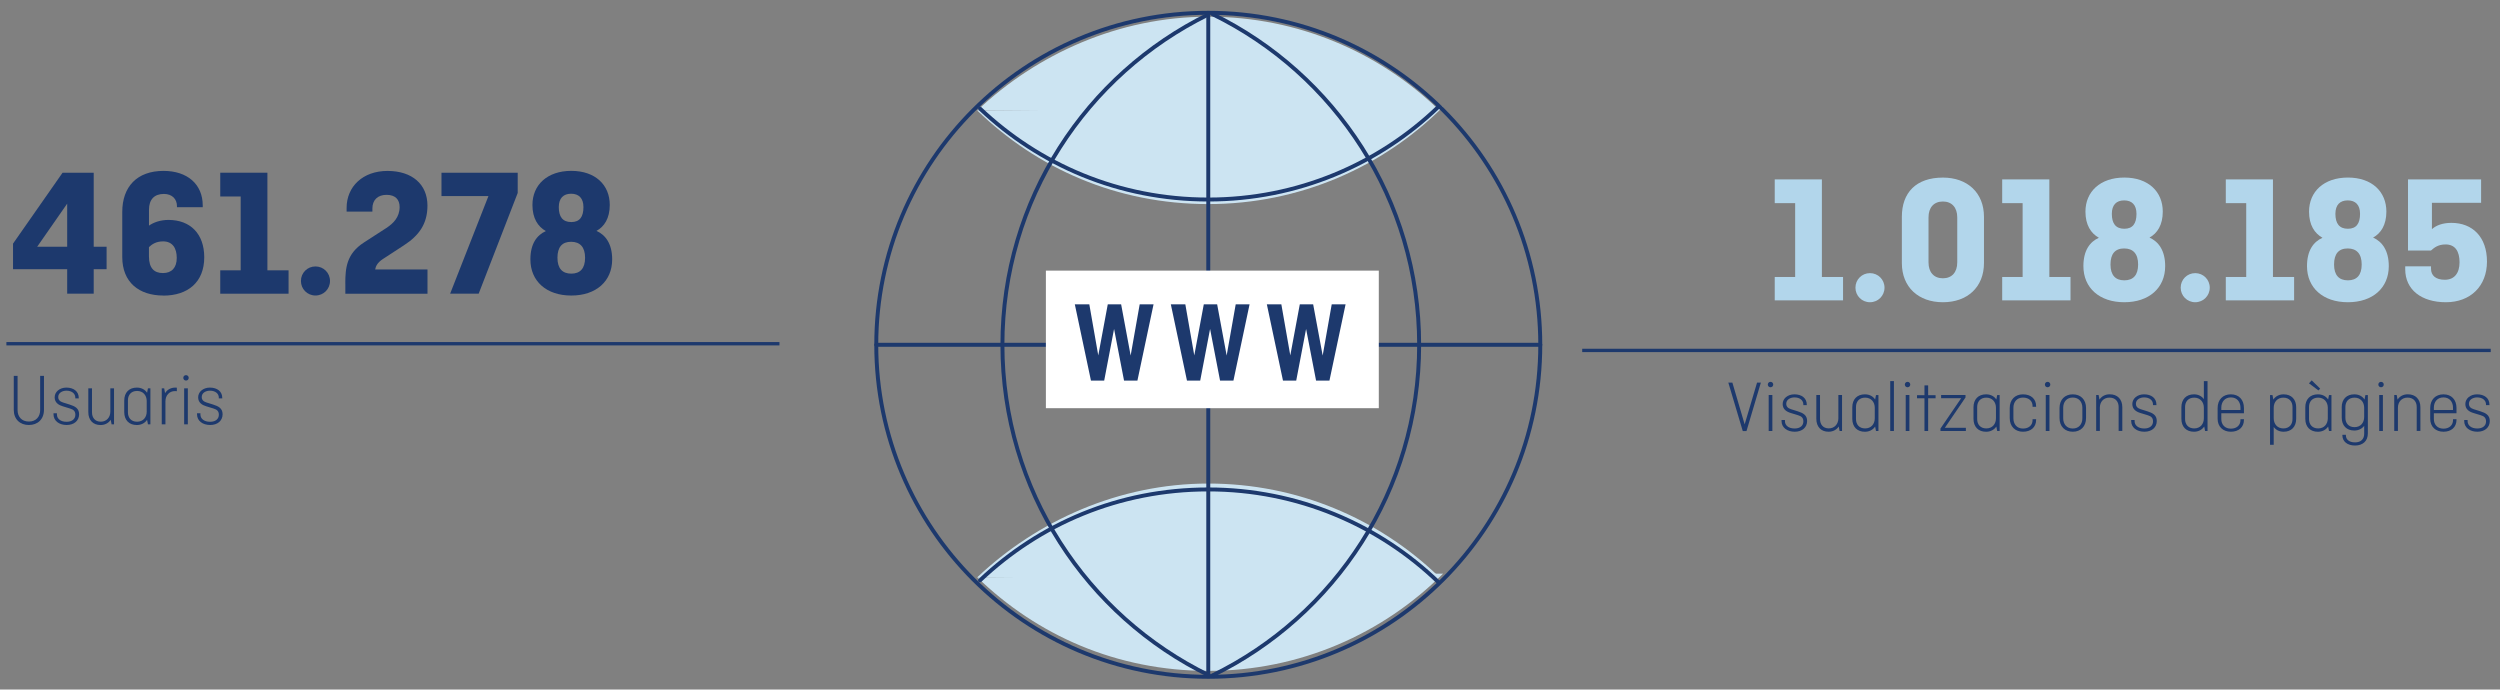 <?xml version="1.0" encoding="UTF-8"?>
<svg id="F_x26_F_x5F_CAT" xmlns="http://www.w3.org/2000/svg" viewBox="0 0 746.52 205.91">
  <rect x="0" y="0" width="746.52" height="205.91" fill="#808080" stroke="none"/>
  <defs>
    <style>
      .cls-1 {
        stroke-linecap: round;
        stroke-linejoin: round;
        stroke-width: 1.18px;
      }

      .cls-1, .cls-2 {
        fill: none;
        stroke: #1d396d;
      }

      .cls-3 {
        fill: #cce4f2;
      }

      .cls-4 {
        fill: #fff;
      }

      .cls-5 {
        fill: #b2d6eb;
      }

      .cls-6 {
        fill: #1d396d;
      }
    </style>
  </defs>
  <g>
    <path class="cls-5" d="M529.95,53.57h14.08v29.14h6.32v6.98h-20.4v-6.98h6.1v-22.05h-6.1v-7.09Z"/>
    <path class="cls-5" d="M558.39,81.56c2.42,0,4.34,1.93,4.34,4.34s-1.92,4.35-4.34,4.35-4.34-1.93-4.34-4.35,1.92-4.34,4.34-4.34Z"/>
    <path class="cls-5" d="M592.43,78.54c0,7.2-4.95,11.71-12.26,11.71s-12.26-4.51-12.26-11.71v-13.8c0-7.2,4.23-11.71,12.26-11.71,7.31,0,12.26,4.51,12.26,11.71v13.8ZM575.87,78.37c0,2.91,1.59,4.73,4.29,4.73s4.29-1.82,4.29-4.73v-13.47c0-2.91-1.59-4.73-4.29-4.73s-4.29,1.82-4.29,4.73v13.47Z"/>
    <path class="cls-5" d="M597.87,53.57h14.08v29.14h6.32v6.98h-20.4v-6.98h6.1v-22.05h-6.1v-7.09Z"/>
    <path class="cls-5" d="M641.87,70.95c2.69,1.21,4.67,3.85,4.67,8.52,0,6.49-4.79,10.78-12.21,10.78s-12.21-4.29-12.21-10.78c0-4.67,1.92-7.26,4.62-8.47-2.36-1.32-4.01-3.79-4.01-7.81,0-5.94,4.4-10.17,11.6-10.17s11.49,4.23,11.49,10.17c0,4.01-1.65,6.49-3.96,7.75ZM634.34,83.71c2.64,0,4.12-1.54,4.12-4.73s-1.49-4.79-4.18-4.79-4.07,1.6-4.07,4.79,1.48,4.73,4.12,4.73ZM634.34,68.31c2.53,0,3.63-1.59,3.63-4.45,0-2.7-1.38-4.02-3.68-4.02s-3.68,1.32-3.68,4.02c0,2.86,1.15,4.45,3.74,4.45Z"/>
    <path class="cls-5" d="M655.51,81.56c2.42,0,4.34,1.93,4.34,4.34s-1.92,4.35-4.34,4.35-4.34-1.93-4.34-4.35,1.92-4.34,4.34-4.34Z"/>
    <path class="cls-5" d="M664.64,53.57h14.08v29.14h6.32v6.98h-20.4v-6.98h6.1v-22.05h-6.1v-7.09Z"/>
    <path class="cls-5" d="M708.64,70.95c2.69,1.21,4.67,3.85,4.67,8.52,0,6.49-4.79,10.78-12.21,10.78s-12.21-4.29-12.21-10.78c0-4.67,1.92-7.26,4.62-8.47-2.36-1.32-4.01-3.79-4.01-7.81,0-5.94,4.4-10.17,11.6-10.17s11.49,4.23,11.49,10.17c0,4.01-1.65,6.49-3.96,7.75ZM701.1,83.71c2.64,0,4.12-1.54,4.12-4.73s-1.49-4.79-4.18-4.79-4.07,1.6-4.07,4.79,1.48,4.73,4.12,4.73ZM701.1,68.31c2.53,0,3.63-1.59,3.63-4.45,0-2.7-1.38-4.02-3.68-4.02s-3.68,1.32-3.68,4.02c0,2.86,1.15,4.45,3.74,4.45Z"/>
    <path class="cls-5" d="M740.87,60.55h-14.68v7.87c1.26-1.1,3.13-1.87,5.83-1.87,6.27,0,10.61,4.18,10.61,11.55s-4.95,12.15-12.26,12.15-12.15-3.74-12.15-9.84v-.88h7.7v.71c0,2.04,1.43,3.3,4.12,3.3,2.86,0,4.4-1.98,4.4-5.22s-1.27-5.33-4.18-5.33c-2.25,0-3.41.99-4.34,1.81h-6.87v-21.23h21.83v6.98Z"/>
    <path class="cls-6" d="M525.81,114.25l-4.29,14.46h-1.12l-4.31-14.46h1.21l3.67,12.47,3.7-12.47h1.14Z"/>
    <path class="cls-6" d="M528.69,114.02c.46,0,.81.35.81.81s-.35.81-.81.81-.81-.35-.81-.81.35-.81.81-.81ZM529.24,117.96v10.74h-1.1v-10.74h1.1Z"/>
    <path class="cls-6" d="M533,125.42v.37c0,1.21,1.06,2.16,2.88,2.16,1.69,0,2.62-.88,2.62-2.09,0-1.03-.48-1.54-1.58-1.87l-2.16-.66c-1.19-.35-2.44-1.05-2.44-2.68s1.47-2.9,3.5-2.9c2.18,0,3.7,1.14,3.7,3.08v.15h-1.03v-.24c0-1.14-.97-2.07-2.66-2.07-1.1,0-2.44.57-2.44,1.89,0,.86.51,1.34,1.41,1.63l1.98.62c1.61.51,2.84,1.12,2.84,2.9,0,1.91-1.47,3.21-3.7,3.21s-3.94-1.21-3.94-3.21v-.29h1.03Z"/>
    <path class="cls-6" d="M542.37,117.96h1.1v7.17c0,1.56.88,2.79,2.62,2.79s2.86-1.32,2.86-3.01v-6.95h1.1v10.74h-.73l-.26-1.34c-.66.99-1.74,1.56-3.04,1.56-2.24,0-3.65-1.47-3.65-3.87v-7.08Z"/>
    <path class="cls-6" d="M553.11,121.62c0-2.4,1.45-3.87,3.76-3.87,1.32,0,2.4.55,3.06,1.54l.26-1.32h.73v10.74h-.73l-.26-1.34c-.66.99-1.76,1.56-3.06,1.56-2.31,0-3.76-1.47-3.76-3.87v-3.43ZM559.82,124.92v-3.17c0-1.69-1.08-3.01-2.88-3.01s-2.73,1.23-2.73,2.79v3.61c0,1.56.92,2.79,2.73,2.79s2.88-1.32,2.88-3.01Z"/>
    <path class="cls-6" d="M565.54,113.8v14.9h-1.1v-14.9h1.1Z"/>
    <path class="cls-6" d="M569.61,114.02c.46,0,.81.35.81.81s-.35.81-.81.81-.81-.35-.81-.81.35-.81.81-.81ZM570.16,117.96v10.74h-1.1v-10.74h1.1Z"/>
    <path class="cls-6" d="M572.44,118.01h2.22v-2.93h1.1v2.93h2.22v.92h-2.22v9.77h-1.1v-9.77h-2.22v-.92Z"/>
    <path class="cls-6" d="M579.64,117.96h7.28v.72l-6.18,9.07h6.29v.95h-7.59v-.73l6.18-9.06h-5.99v-.95Z"/>
    <path class="cls-6" d="M589.3,121.62c0-2.4,1.45-3.87,3.76-3.87,1.32,0,2.4.55,3.06,1.54l.26-1.32h.73v10.74h-.73l-.26-1.34c-.66.99-1.76,1.56-3.06,1.56-2.31,0-3.76-1.47-3.76-3.87v-3.43ZM596.01,124.92v-3.17c0-1.69-1.08-3.01-2.88-3.01s-2.73,1.23-2.73,2.79v3.61c0,1.56.92,2.79,2.73,2.79s2.88-1.32,2.88-3.01Z"/>
    <path class="cls-6" d="M608,125.16v.22c0,2.2-1.58,3.54-3.92,3.54s-3.96-1.56-3.96-4.09v-2.99c0-2.53,1.61-4.09,3.96-4.09s3.92,1.34,3.92,3.54v.18h-1.06v-.26c0-1.39-1.03-2.49-2.86-2.49s-2.86,1.32-2.86,3.04v3.17c0,1.71,1.03,3.04,2.86,3.04s2.86-1.1,2.86-2.49v-.31h1.06Z"/>
    <path class="cls-6" d="M611.43,114.02c.46,0,.81.35.81.81s-.35.81-.81.81-.81-.35-.81-.81.35-.81.81-.81ZM611.98,117.96v10.74h-1.1v-10.74h1.1Z"/>
    <path class="cls-6" d="M622.91,124.83c0,2.53-1.61,4.09-3.96,4.09s-3.96-1.56-3.96-4.09v-2.99c0-2.53,1.61-4.09,3.96-4.09s3.96,1.56,3.96,4.09v2.99ZM616.09,124.92c0,1.71,1.03,3.04,2.86,3.04s2.86-1.32,2.86-3.04v-3.17c0-1.71-1.03-3.04-2.86-3.04s-2.86,1.32-2.86,3.04v3.17Z"/>
    <path class="cls-6" d="M625.93,128.7v-10.74h.73l.26,1.36c.66-1.01,1.74-1.58,3.06-1.58,2.31,0,3.76,1.47,3.76,3.87v7.08h-1.1v-7.17c0-1.56-.92-2.79-2.73-2.79s-2.88,1.32-2.88,3.01v6.95h-1.1Z"/>
    <path class="cls-6" d="M637.41,125.42v.37c0,1.21,1.06,2.16,2.88,2.16,1.69,0,2.62-.88,2.62-2.09,0-1.03-.48-1.54-1.58-1.87l-2.16-.66c-1.19-.35-2.44-1.05-2.44-2.68s1.47-2.9,3.5-2.9c2.18,0,3.7,1.14,3.7,3.08v.15h-1.03v-.24c0-1.14-.97-2.07-2.66-2.07-1.1,0-2.44.57-2.44,1.89,0,.86.51,1.34,1.41,1.63l1.98.62c1.61.51,2.84,1.12,2.84,2.9,0,1.91-1.47,3.21-3.7,3.21s-3.94-1.21-3.94-3.21v-.29h1.03Z"/>
    <path class="cls-6" d="M658.2,127.36c-.66.99-1.76,1.56-3.06,1.56-2.31,0-3.76-1.47-3.76-3.87v-3.43c0-2.4,1.45-3.87,3.76-3.87,1.23,0,2.29.51,2.95,1.43v-5.37h1.1v14.9h-.73l-.26-1.34ZM658.09,124.92v-3.17c0-1.69-1.08-3.01-2.88-3.01s-2.73,1.23-2.73,2.79v3.61c0,1.56.92,2.79,2.73,2.79s2.88-1.32,2.88-3.01Z"/>
    <path class="cls-6" d="M670.06,125.18v.2c0,2.2-1.58,3.54-3.9,3.54s-3.96-1.47-3.96-3.87v-3.21c0-2.53,1.61-4.09,3.96-4.09s3.9,1.56,3.9,4.09v1.56h-6.76v1.74c0,1.61,1.03,2.86,2.86,2.86s2.86-1.12,2.86-2.53v-.29h1.03ZM663.3,122.43h5.72v-.68c0-1.74-1.03-3.08-2.86-3.08s-2.86,1.34-2.86,3.08v.68Z"/>
    <path class="cls-6" d="M678.84,119.31c.66-.99,1.76-1.56,3.06-1.56,2.31,0,3.76,1.47,3.76,3.87v3.43c0,2.4-1.45,3.87-3.76,3.87-1.23,0-2.29-.51-2.95-1.43v5.32h-1.1v-14.85h.73l.26,1.34ZM678.95,121.75v3.17c0,1.69,1.08,3.01,2.88,3.01s2.73-1.23,2.73-2.79v-3.61c0-1.56-.92-2.79-2.73-2.79s-2.88,1.32-2.88,3.01Z"/>
    <path class="cls-6" d="M688.38,121.62c0-2.4,1.45-3.87,3.76-3.87,1.32,0,2.4.55,3.06,1.54l.26-1.32h.73v10.74h-.73l-.26-1.34c-.66.99-1.76,1.56-3.06,1.56-2.31,0-3.76-1.47-3.76-3.87v-3.43ZM689.48,114.46l.81-.88,2.53,2.46-.51.55-2.84-2.13ZM695.1,124.92v-3.17c0-1.69-1.08-3.01-2.88-3.01s-2.73,1.23-2.73,2.79v3.61c0,1.56.92,2.79,2.73,2.79s2.88-1.32,2.88-3.01Z"/>
    <path class="cls-6" d="M699.25,121.62c0-2.4,1.45-3.87,3.76-3.87,1.32,0,2.4.55,3.06,1.54l.26-1.32h.73v11.44c0,2.33-1.56,3.63-3.83,3.63s-3.78-1.19-3.78-3.1v-.11h1.06v.22c0,1.12.9,2.05,2.73,2.05s2.73-1.06,2.73-2.57v-2.38c-.68.9-1.72,1.41-2.95,1.41-2.31,0-3.76-1.47-3.76-3.87v-3.06ZM705.96,124.54v-2.79c0-1.69-1.08-3.01-2.88-3.01s-2.73,1.23-2.73,2.79v3.23c0,1.56.92,2.79,2.73,2.79s2.88-1.32,2.88-3.01Z"/>
    <path class="cls-6" d="M711,114.02c.46,0,.81.35.81.81s-.35.81-.81.81-.81-.35-.81-.81.35-.81.81-.81ZM711.55,117.96v10.74h-1.1v-10.74h1.1Z"/>
    <path class="cls-6" d="M714.94,128.7v-10.74h.73l.26,1.36c.66-1.01,1.74-1.58,3.06-1.58,2.31,0,3.76,1.47,3.76,3.87v7.08h-1.1v-7.17c0-1.56-.92-2.79-2.73-2.79s-2.88,1.32-2.88,3.01v6.95h-1.1Z"/>
    <path class="cls-6" d="M733.53,125.18v.2c0,2.2-1.58,3.54-3.89,3.54s-3.96-1.47-3.96-3.87v-3.21c0-2.53,1.61-4.09,3.96-4.09s3.89,1.56,3.89,4.09v1.56h-6.76v1.74c0,1.61,1.03,2.86,2.86,2.86s2.86-1.12,2.86-2.53v-.29h1.03ZM726.77,122.43h5.72v-.68c0-1.74-1.03-3.08-2.86-3.08s-2.86,1.34-2.86,3.08v.68Z"/>
    <path class="cls-6" d="M736.85,125.42v.37c0,1.21,1.06,2.16,2.88,2.16,1.69,0,2.62-.88,2.62-2.09,0-1.03-.48-1.54-1.58-1.87l-2.16-.66c-1.19-.35-2.44-1.05-2.44-2.68s1.47-2.9,3.5-2.9c2.18,0,3.7,1.14,3.7,3.08v.15h-1.03v-.24c0-1.14-.97-2.07-2.66-2.07-1.1,0-2.44.57-2.44,1.89,0,.86.51,1.34,1.41,1.63l1.98.62c1.61.51,2.84,1.12,2.84,2.9,0,1.91-1.47,3.21-3.7,3.21s-3.94-1.21-3.94-3.21v-.29h1.03Z"/>
  </g>
  <line class="cls-2" x1="472.46" y1="104.64" x2="743.75" y2="104.64"/>
  <g>
    <path class="cls-6" d="M27.98,51.57v22.11h3.85v6.71h-3.85v7.31h-7.92v-7.31H3.89v-7.64l14.79-21.17h9.29ZM20.06,73.68v-12.87l-8.96,12.87h8.96Z"/>
    <path class="cls-6" d="M48.77,88.25c-7.26,0-12.26-3.96-12.26-11.49v-13.47c0-7.53,4.4-12.26,12.32-12.26,7.09,0,11.71,3.96,11.71,10.34v.5h-7.7v-.33c0-2.14-1.48-3.63-3.9-3.63-2.86,0-4.45,1.65-4.45,4.73v4.73c1.43-.99,3.41-1.7,5.83-1.7,6.49,0,10.67,4.12,10.67,11.16,0,7.48-4.95,11.44-12.21,11.44ZM44.48,73.79v2.8c0,3.52,1.59,4.95,4.18,4.95s4.12-1.59,4.12-4.51-1.26-4.95-4.07-4.95c-2.14,0-3.35.88-4.23,1.71Z"/>
    <path class="cls-6" d="M65.77,51.57h14.08v29.15h6.32v6.98h-20.4v-6.98h6.1v-22.05h-6.1v-7.09Z"/>
    <path class="cls-6" d="M94.2,79.56c2.42,0,4.34,1.92,4.34,4.34s-1.92,4.34-4.34,4.34-4.34-1.92-4.34-4.34,1.92-4.34,4.34-4.34Z"/>
    <path class="cls-6" d="M103.11,84.68c0-4.67.38-8.91,5.55-12.26l6.71-4.34c2.09-1.37,3.96-3.24,3.96-6.27,0-2.2-1.26-3.63-3.9-3.63s-4.23,1.54-4.23,4.07v.94h-7.7v-1.1c0-6.38,4.84-11.05,12.21-11.05s11.93,4.01,11.93,10.34c0,5.5-2.53,8.96-7.04,11.88l-6.32,4.12c-1.59,1.04-2.09,2.14-2.25,3.08h15.62v7.26h-24.53v-3.02Z"/>
    <path class="cls-6" d="M131.82,51.57h22.77v6.05l-11.66,30.08h-8.52l11.44-29.15h-14.02v-6.98Z"/>
    <path class="cls-6" d="M178.13,68.95c2.69,1.21,4.67,3.85,4.67,8.52,0,6.49-4.78,10.78-12.21,10.78s-12.21-4.29-12.21-10.78c0-4.67,1.92-7.26,4.62-8.47-2.36-1.32-4.01-3.79-4.01-7.81,0-5.94,4.4-10.17,11.6-10.17s11.49,4.23,11.49,10.17c0,4.01-1.65,6.49-3.96,7.75ZM170.59,81.71c2.64,0,4.12-1.54,4.12-4.73s-1.49-4.78-4.18-4.78-4.07,1.59-4.07,4.78,1.48,4.73,4.12,4.73ZM170.59,66.31c2.53,0,3.63-1.59,3.63-4.45,0-2.69-1.38-4.01-3.68-4.01s-3.68,1.32-3.68,4.01c0,2.86,1.15,4.45,3.74,4.45Z"/>
    <path class="cls-6" d="M13.13,112.24v10.14c0,2.79-1.85,4.53-4.51,4.53s-4.51-1.74-4.51-4.53v-10.14h1.14v10.23c0,1.94,1.21,3.41,3.37,3.41s3.37-1.47,3.37-3.41v-10.23h1.14Z"/>
    <path class="cls-6" d="M17,123.42v.37c0,1.21,1.06,2.16,2.88,2.16,1.69,0,2.62-.88,2.62-2.09,0-1.03-.48-1.54-1.58-1.87l-2.16-.66c-1.19-.35-2.44-1.06-2.44-2.68s1.47-2.91,3.5-2.91c2.18,0,3.7,1.14,3.7,3.08v.15h-1.03v-.24c0-1.14-.97-2.07-2.66-2.07-1.1,0-2.44.57-2.44,1.89,0,.86.51,1.34,1.41,1.63l1.98.62c1.61.51,2.84,1.12,2.84,2.9,0,1.91-1.47,3.21-3.7,3.21s-3.94-1.21-3.94-3.21v-.29h1.03Z"/>
    <path class="cls-6" d="M26.37,115.96h1.1v7.17c0,1.56.88,2.79,2.62,2.79s2.86-1.32,2.86-3.01v-6.95h1.1v10.74h-.73l-.26-1.34c-.66.99-1.74,1.56-3.04,1.56-2.24,0-3.65-1.47-3.65-3.87v-7.08Z"/>
    <path class="cls-6" d="M37.1,119.61c0-2.4,1.45-3.87,3.76-3.87,1.32,0,2.4.55,3.06,1.54l.26-1.32h.73v10.74h-.73l-.26-1.34c-.66.99-1.76,1.56-3.06,1.56-2.31,0-3.76-1.47-3.76-3.87v-3.43ZM43.81,122.92v-3.17c0-1.69-1.08-3.01-2.88-3.01s-2.73,1.23-2.73,2.79v3.61c0,1.56.92,2.79,2.73,2.79s2.88-1.32,2.88-3.01Z"/>
    <path class="cls-6" d="M48.3,126.7v-10.74h.73l.26,1.43c.66-1.06,1.74-1.65,3.06-1.65.15,0,.31,0,.46.02v1.06c-.13-.02-.31-.04-.53-.04-1.76,0-2.88,1.32-2.88,3.06v6.87h-1.1Z"/>
    <path class="cls-6" d="M55.54,112.02c.46,0,.81.35.81.81s-.35.81-.81.81-.81-.35-.81-.81.35-.81.81-.81ZM56.09,115.96v10.74h-1.1v-10.74h1.1Z"/>
    <path class="cls-6" d="M59.85,123.42v.37c0,1.21,1.06,2.16,2.88,2.16,1.69,0,2.62-.88,2.62-2.09,0-1.03-.48-1.54-1.58-1.87l-2.16-.66c-1.19-.35-2.44-1.06-2.44-2.68s1.47-2.91,3.5-2.91c2.18,0,3.7,1.14,3.7,3.08v.15h-1.03v-.24c0-1.14-.97-2.07-2.66-2.07-1.1,0-2.44.57-2.44,1.89,0,.86.51,1.34,1.41,1.63l1.98.62c1.61.51,2.84,1.12,2.84,2.9,0,1.91-1.47,3.21-3.7,3.21s-3.94-1.21-3.94-3.21v-.29h1.03Z"/>
  </g>
  <line class="cls-2" x1="1.91" y1="102.64" x2="232.75" y2="102.64"/>
  <g>
    <path class="cls-3" d="M430.91,171.29c-17.94,17.94-42.73,29.04-70.1,29.04s-51.14-10.65-68.99-27.94"/>
    <path class="cls-3" d="M429.59,172.14c-17.83-17.18-42.07-27.75-68.79-27.75s-51.22,11.18-68.99,28"/>
  </g>
  <g>
    <path class="cls-3" d="M430.91,31.9c-17.94,17.94-42.73,29.04-70.1,29.04s-51.14-10.65-68.99-27.94"/>
    <path class="cls-3" d="M429.59,32.74c-17.83-17.18-42.07-27.75-68.79-27.75s-51.22,11.18-68.99,28"/>
  </g>
  <circle class="cls-1" cx="360.8" cy="102.96" r="99.14"/>
  <path class="cls-1" d="M429.41,32.01c-17.81,17.08-41.98,27.57-68.61,27.57s-50.39-10.32-68.15-27.14"/>
  <path class="cls-1" d="M429.59,173.9c-17.83-17.18-42.07-27.75-68.79-27.75s-50.39,10.32-68.15,27.14"/>
  <path class="cls-1" d="M362.07,4.23c36.53,17.83,61.7,55.34,61.7,98.73s-25.17,80.91-61.72,98.73"/>
  <path class="cls-1" d="M360.79,4.34c-36.4,17.88-61.46,55.32-61.46,98.61,0,43.4,25.18,80.92,61.74,98.74"/>
  <line class="cls-1" x1="261.66" y1="102.96" x2="459.94" y2="102.96"/>
  <line class="cls-1" x1="360.8" y1="4.34" x2="360.8" y2="201.44"/>
  <rect class="cls-4" x="312.31" y="80.81" width="99.41" height="41.08"/>
  <g>
    <path class="cls-6" d="M344.46,90.88l-4.82,22.78h-3.99l-2.98-15.43-2.95,15.43h-3.95l-4.82-22.78h4.33l2.67,15.25,2.84-15.25h3.99l2.84,15.29,2.7-15.29h4.13Z"/>
    <path class="cls-6" d="M373.13,90.88l-4.82,22.78h-3.99l-2.98-15.43-2.95,15.43h-3.95l-4.82-22.78h4.33l2.67,15.25,2.84-15.25h3.99l2.84,15.29,2.7-15.29h4.13Z"/>
    <path class="cls-6" d="M401.8,90.88l-4.82,22.78h-3.99l-2.98-15.43-2.95,15.43h-3.95l-4.82-22.78h4.33l2.67,15.25,2.84-15.25h3.99l2.84,15.29,2.7-15.29h4.13Z"/>
  </g>
</svg>